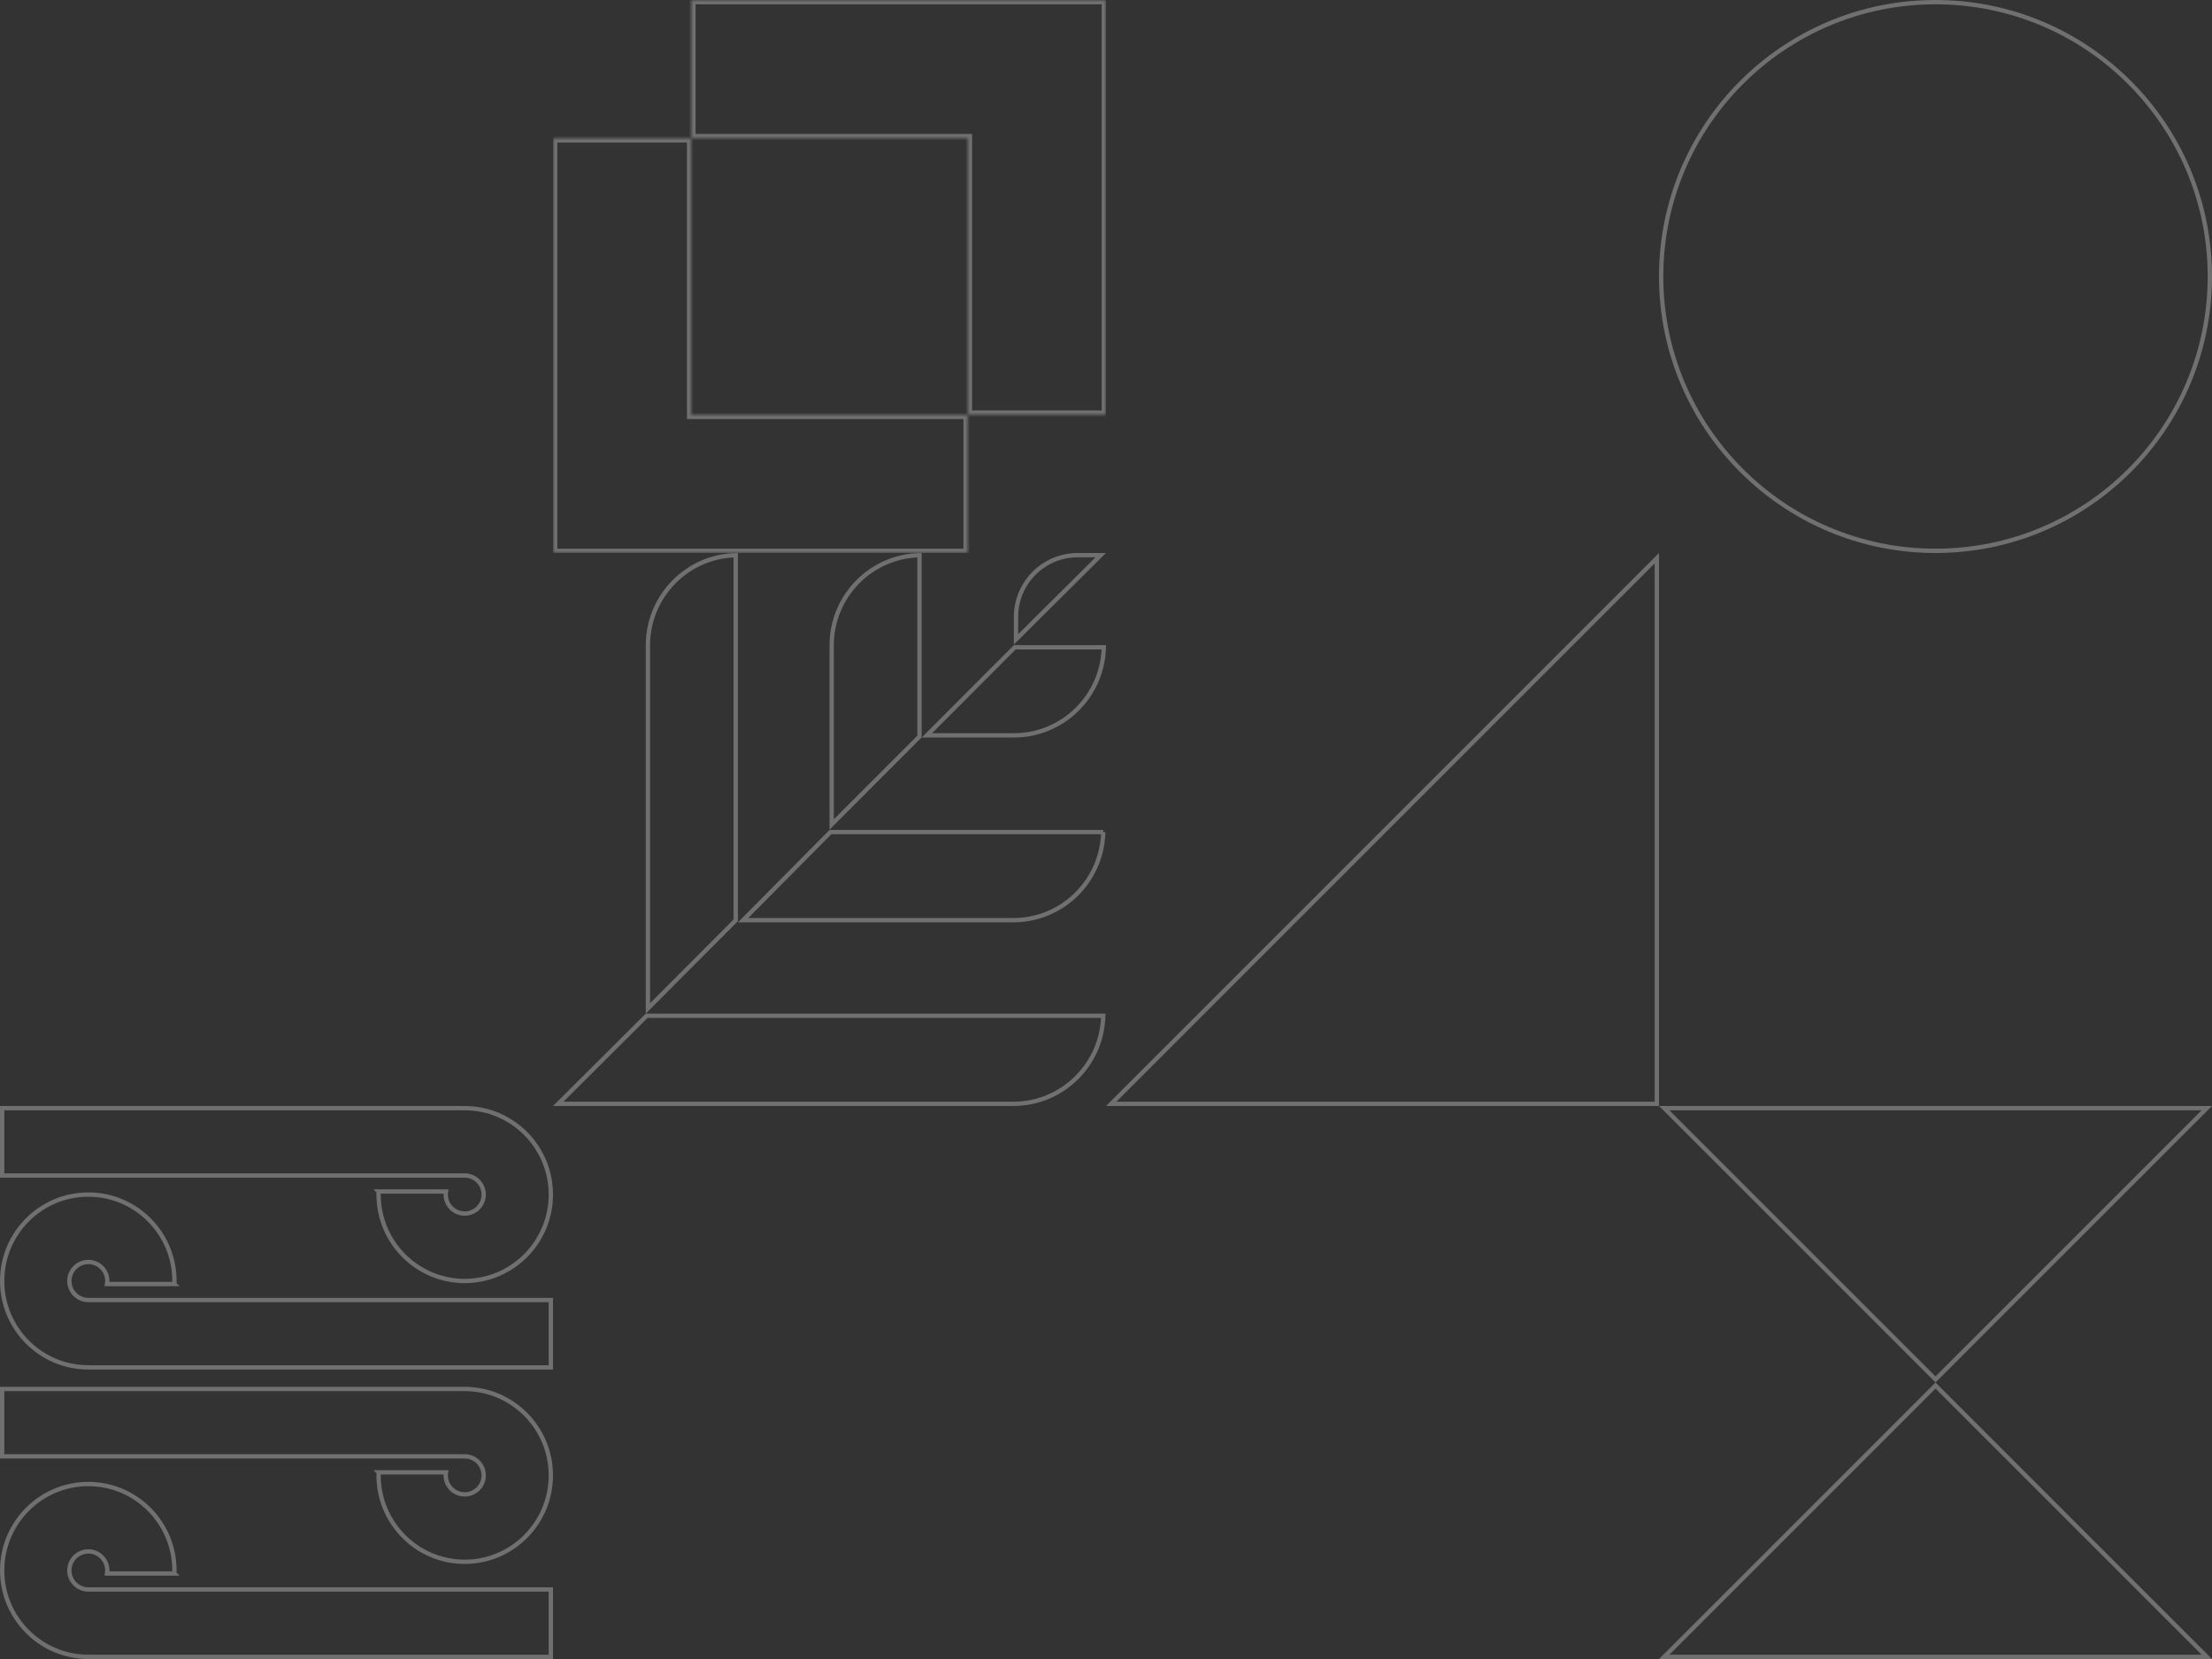 <svg xmlns="http://www.w3.org/2000/svg" width="512" height="384" fill="none"><rect width="100%" height="100%" fill="#333333" stroke="none"/><g clip-path="url(#a)" opacity=".3"><path stroke="#fff" d="M383.5 255.5H257.207L383.5 129.207V255.5Z"/></g><g stroke="#fff" clip-path="url(#b)" opacity=".3"><path d="M87.645 275.794h15.59c-.039.227-.063.462-.063.706 0 2.425 1.966 4.399 4.388 4.399 2.42 0 4.398-1.972 4.398-4.399 0-2.424-1.965-4.409-4.398-4.409H.5V256.5h107.06c11.014 0 19.94 8.959 19.94 20 0 11.04-8.935 20-19.94 20-11.004 0-19.93-8.959-19.93-20 0-.237.007-.468.015-.706Z"/><path d="M40.362 297.206H24.773c.04-.227.063-.462.063-.706 0-2.425-1.966-4.399-4.387-4.399-2.42 0-4.397 1.972-4.397 4.399 0 2.424 1.965 4.409 4.397 4.409H127.5V316.5H20.448C9.435 316.5.5 307.54.5 296.49s8.934-19.99 19.948-19.99c11.013 0 19.928 8.959 19.928 20 0 .237-.007.468-.015.706ZM87.645 340.794h15.59c-.039.227-.063.462-.063.706 0 2.425 1.966 4.399 4.388 4.399 2.42 0 4.398-1.972 4.398-4.399 0-2.424-1.965-4.409-4.398-4.409H.5V321.5h107.06c11.014 0 19.94 8.959 19.94 20 0 11.04-8.935 20-19.94 20-11.004 0-19.93-8.959-19.93-20 0-.237.007-.468.015-.706ZM40.362 364.206H24.773c.04-.227.063-.462.063-.706 0-2.425-1.966-4.399-4.387-4.399-2.42 0-4.397 1.972-4.397 4.399 0 2.424 1.965 4.409 4.397 4.409H127.5V383.5H20.448C9.435 383.5.5 374.54.5 363.5s8.935-20 19.948-20c11.013 0 19.928 8.959 19.928 20 0 .237-.007.468-.015.706Z"/></g><g stroke="#fff" clip-path="url(#c)" opacity=".3"><path d="m254.787 128.5-19.617 19.493v-5.187c0-7.902 6.39-14.306 14.268-14.306h5.349ZM212.83 128.506v41.977l-20.33 20.354v-41.452c0-11.37 9.056-20.613 20.33-20.879ZM170.299 128.506v84.517l-20.33 20.382v-84.02c0-11.37 9.056-20.613 20.33-20.879ZM255.494 149.825c-.265 11.306-9.486 20.385-20.824 20.385h-20.125l20.332-20.385h20.617ZM255.365 192.605c-.265 11.307-9.486 20.386-20.825 20.386H172l20.209-20.386h63.156ZM255.364 235.115c-.265 11.306-9.486 20.385-20.824 20.385H129.211l20.466-20.385h105.687Z"/></g><g fill="#fff" clip-path="url(#d)" opacity=".3"><mask id="e"><path fill-rule="evenodd" d="M128 32h32v64h64v32h-96V32Z" clip-rule="evenodd"/></mask><path d="M160 32h1v-1h-1v1Zm-32 0v-1h-1v1h1Zm32 64h-1v1h1v-1Zm64 0h1v-1h-1v1Zm0 32v1h1v-1h-1Zm-96 0h-1v1h1v-1Zm32-97h-32v2h32v-2Zm1 65V32h-2v64h2Zm63-1h-64v2h64v-2Zm1 33V96h-2v32h2Zm-65 1h64v-2h-64v2Zm-32 0h32v-2h-32v2Zm-1-33v32h2V96h-2Zm0-64v64h2V32h-2Z" mask="url(#e)"/><mask id="f"><path fill-rule="evenodd" d="M256 96h-32V32h-64V0h96v96Z" clip-rule="evenodd"/></mask><path d="M224 96h-1v1h1v-1Zm32 0v1h1v-1h-1Zm-32-64h1v-1h-1v1Zm-64 0h-1v1h1v-1Zm0-32v-1h-1v1h1Zm64 0v-1 1Zm32 0h1v-1h-1v1Zm-32 97h32v-2h-32v2Zm-1-65v64h2V32h-2Zm-63 1h64v-2h-64v2Zm-1-33v32h2V0h-2Zm65-1h-64v2h64v-2Zm32 0h-32v2h32v-2Zm1 33V0h-2v32h2Zm0 64V32h-2v64h2Z" mask="url(#f)"/></g><circle cx="448" cy="64" r="63.5" stroke="#fff" opacity=".3"/><g stroke="#fff" clip-path="url(#g)" opacity=".3"><path d="M385.207 256.5h125.586L448 319.293 385.207 256.5ZM385.207 383.5 448 320.707l62.793 62.793H385.207Z"/></g><defs><clipPath id="a"><path fill="#fff" d="M256 128h128v128H256z"/></clipPath><clipPath id="b"><path fill="#fff" d="M0 256h128v128H0z"/></clipPath><clipPath id="c"><path fill="#fff" d="M128 128h128v128H128z"/></clipPath><clipPath id="d"><path fill="#fff" d="M128 0h128v128H128z"/></clipPath><clipPath id="g"><path fill="#fff" d="M384 256h128v128H384z"/></clipPath></defs></svg>
